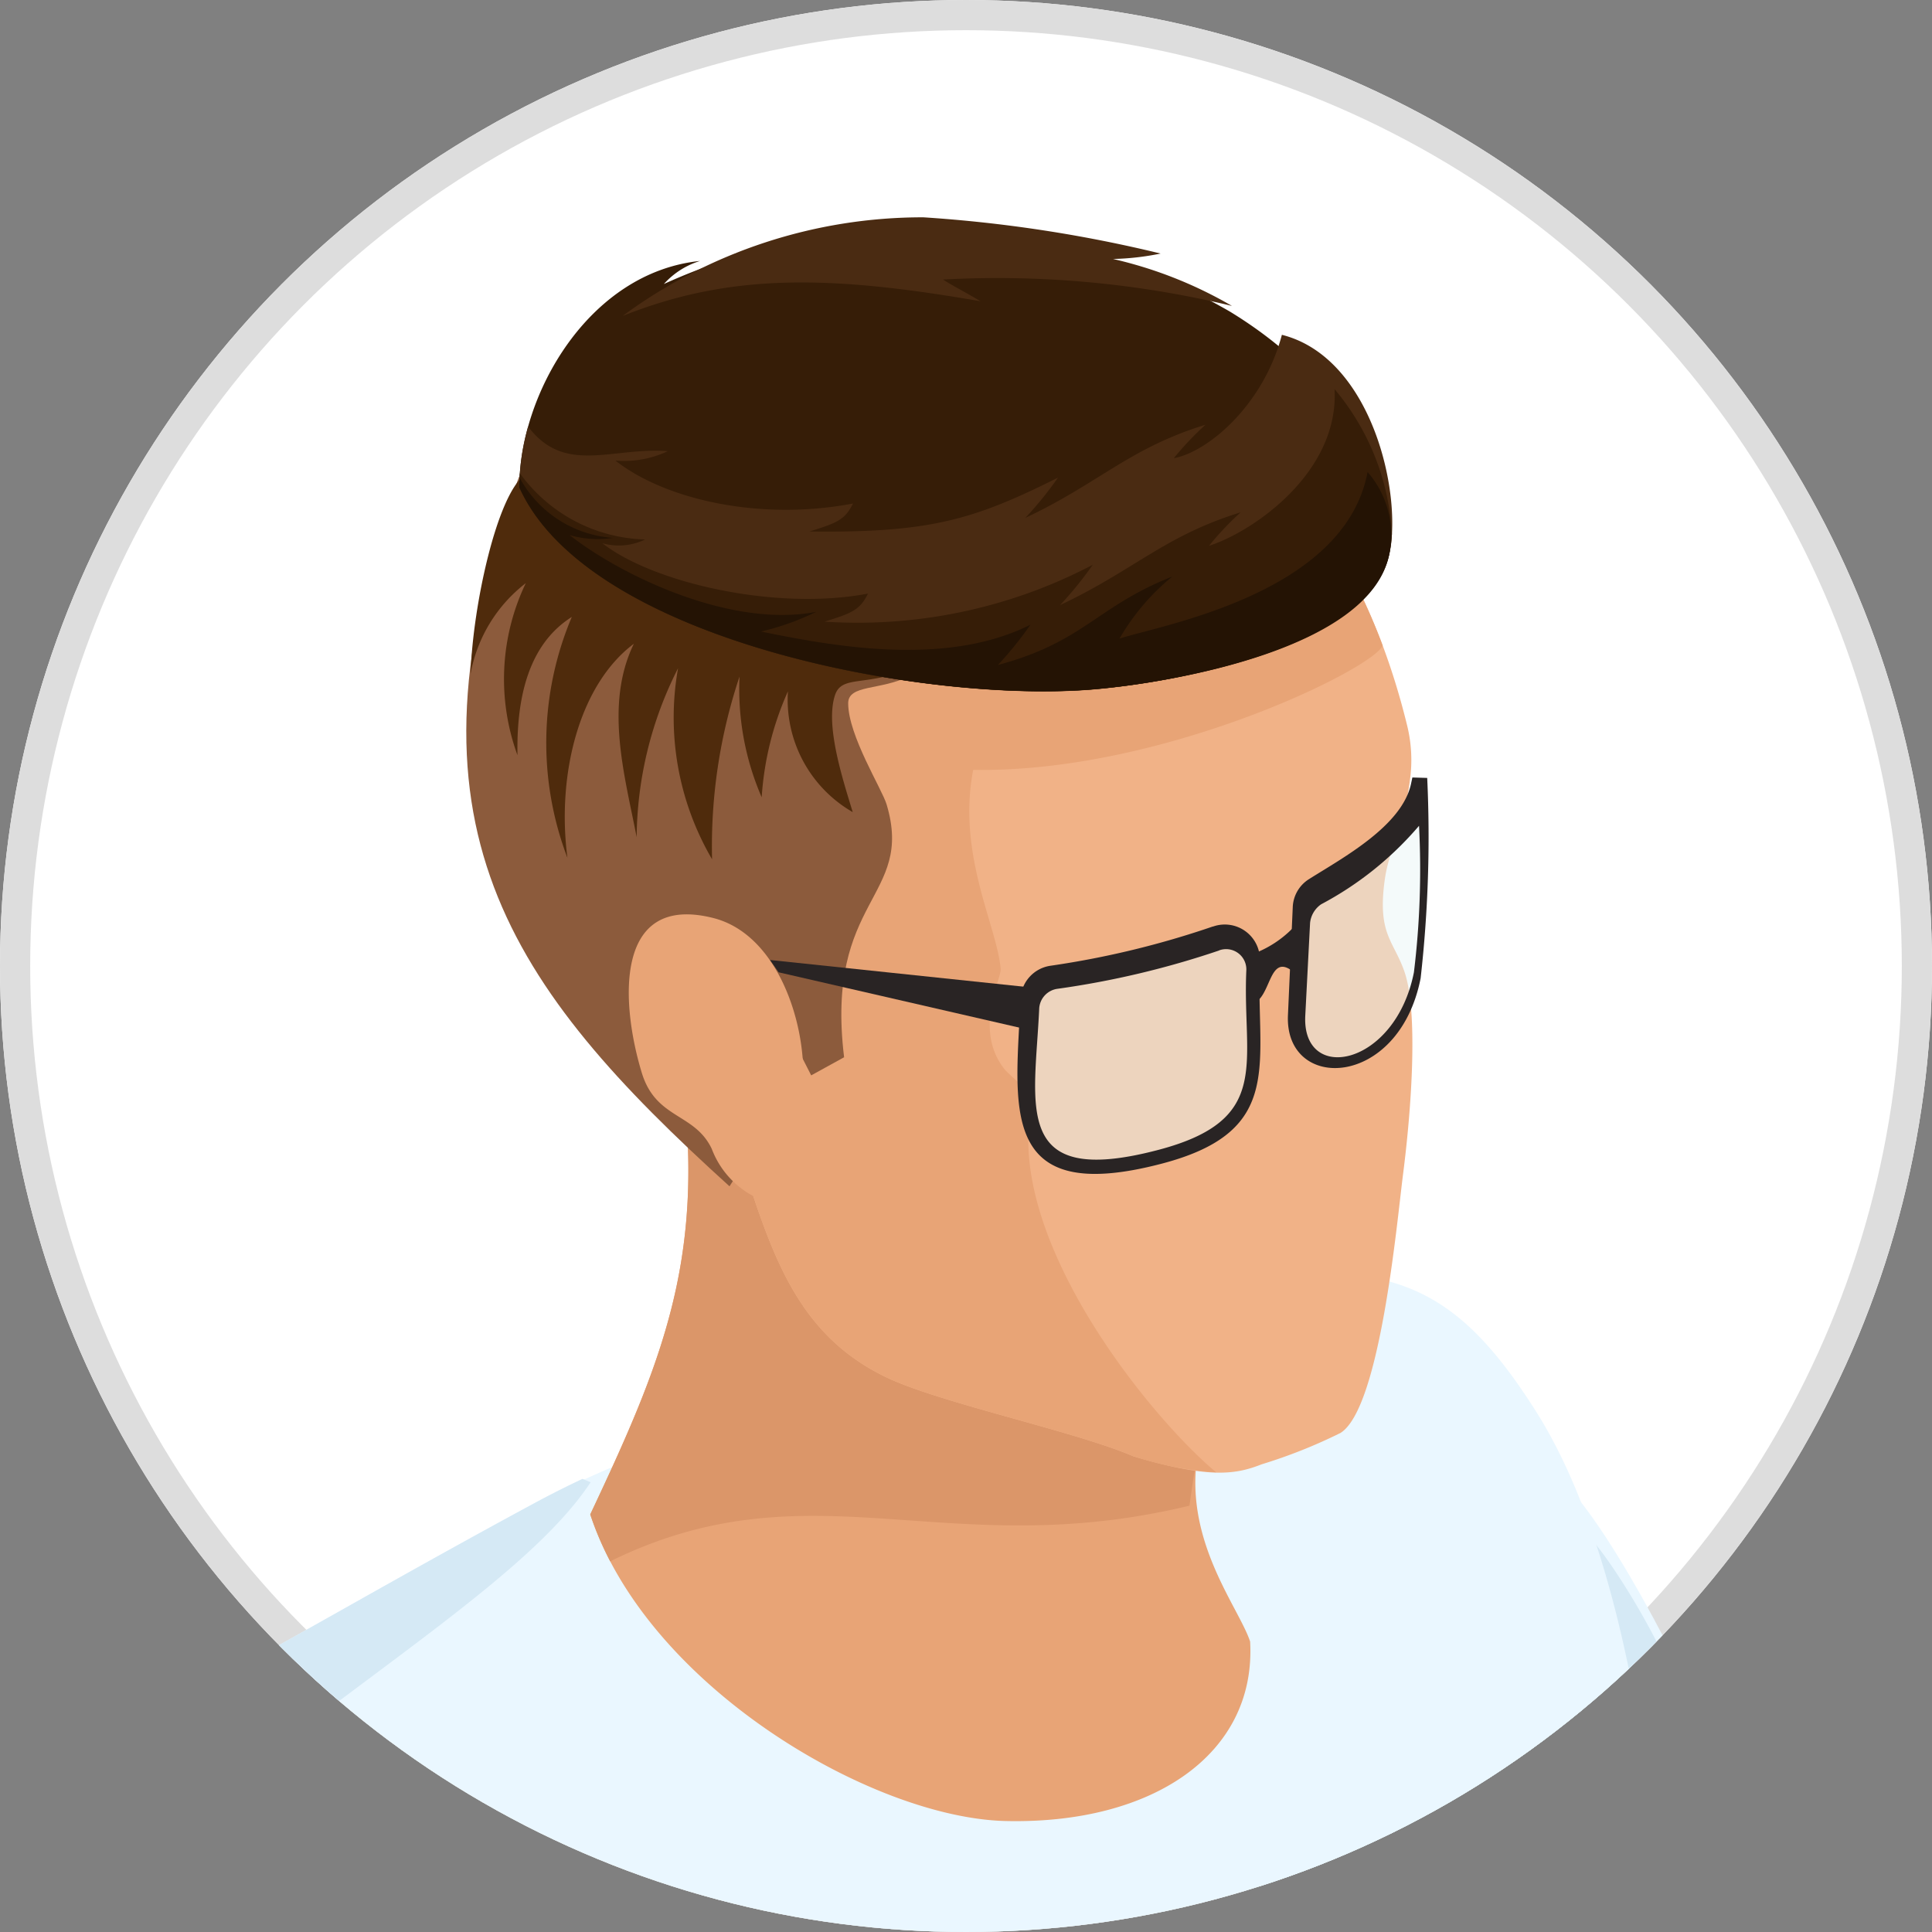 <svg xmlns="http://www.w3.org/2000/svg" xmlns:xlink="http://www.w3.org/1999/xlink" width="64" height="64" viewBox="0 0 64 64">
  <rect x="0" y="0" width="64" height="64" fill="#808080" stroke="none"/>
  <defs>
    <clipPath id="clip-path">
      <circle id="楕円形_278" data-name="楕円形 278" cx="32" cy="32" r="32" fill="#e0142c"/>
    </clipPath>
    <clipPath id="clip-path-2">
      <rect id="長方形_16603" data-name="長方形 16603" width="125.989" height="292.388" fill="none"/>
    </clipPath>
    <clipPath id="clip-path-3">
      <rect id="長方形_16602" data-name="長方形 16602" width="125.988" height="292.388" fill="none"/>
    </clipPath>
    <clipPath id="clip-path-4">
      <rect id="長方形_16601" data-name="長方形 16601" width="13.11" height="12.352" fill="none"/>
    </clipPath>
  </defs>
  <g id="グループ_17751" data-name="グループ 17751" transform="translate(-313 -637)">
    <g id="楕円形_277" data-name="楕円形 277" transform="translate(313 637)" fill="#fff" stroke="#ddd" stroke-width="1">
      <circle cx="32" cy="32" r="32" stroke="none"/>
      <circle cx="32" cy="32" r="31.5" fill="none"/>
    </g>
    <g id="マスクグループ_47" data-name="マスクグループ 47" transform="translate(313 637)" clip-path="url(#clip-path)">
      <g id="グループ_15525" data-name="グループ 15525" transform="translate(-36.8 7.2)">
        <g id="グループ_15524" data-name="グループ 15524" clip-path="url(#clip-path-2)">
          <g id="グループ_15523" data-name="グループ 15523" transform="translate(0 0)">
            <g id="グループ_15522" data-name="グループ 15522" clip-path="url(#clip-path-3)">
              <path id="パス_38627" data-name="パス 38627" d="M89.929,125.833,42.249,98.678c-5.2-2.375-12.638-4.267-17.935-1.511-4.826,2.511-12.776,7.652-16.288,9.656-2.671,1.523-11.939,7.073-6.166,10.213,16.98,9.233,33.785,19.618,51.028,29,3.26,1.774,8.03,2.415,13.039,2a34.491,34.491,0,0,0,14.121-4.207q4.3-2.5,8.456-4.921c3.738-2.177,5.723-4.753,5.918-7.133.193-2.325-1.3-4.482-4.492-5.938" transform="translate(0 144.234)" fill="#6f8f8e" fill-rule="evenodd"/>
              <path id="パス_38628" data-name="パス 38628" d="M49.025,46.667c3.545,12.465,7.068,47.264,8.08,62.979.576,13.1-14.928,11.736-18.819,7.028-4.395-12.53-11.358-35.526-13.59-50.023L29.78,51.094l15.209-2.7Z" transform="translate(37.181 70.259)" fill="#00222c" fill-rule="evenodd"/>
              <path id="パス_38629" data-name="パス 38629" d="M67.4,85.25C53.123,98.84,42.216,107.465,29,121.245c-4.362,1.378-13.169-5.993-12.513-12.708,9.531-11.814,13.943-17.2,19.726-23.169a62.843,62.843,0,0,1,15.9-11.894c5.948-7.161,16.7-7.141,17-.912.178,3.756,1.3,9.333-1.719,12.688" transform="translate(24.777 102.364)" fill="#00222c" fill-rule="evenodd"/>
              <path id="パス_38630" data-name="パス 38630" d="M19.48,146.369c-1.944-2.32-3.255-5.174-2.989-7.92,9.534-11.814,13.946-17.2,19.729-23.166a61.98,61.98,0,0,1,11.593-9.4C43.706,93.114,38.274,67.908,36.487,56.3l25.757-8.181c-4.833,6.154-7.236,6.97-13.5,11.631l1.22,9.083c.078,5.82,7.093,34.7,7.121,39.237.013,1.939-.839,2.265-4.214,4.836-12.568,9.564-22.68,21.508-33.389,33.461" transform="translate(24.776 72.449)" fill="#000d13" fill-rule="evenodd"/>
              <path id="パス_38631" data-name="パス 38631" d="M48.253,49.4c-1.779,1.107-6.432,5.114-9.922,6.612.955,7.715,1.706,12.182-.053,14.1,1.095,7.056,6.978,28.708,7.642,32.562a10.09,10.09,0,0,1-.8,6.828c-.717,1.305-12.989,9.2-19.037,17.338l-.7,9.22c8.431-7.837,18.686-15.815,26.471-23.54,2.33-2.31,2.749-5.089,2.5-8.594-.584-8.374-4.923-43.854-6.106-54.53" transform="translate(38.218 74.37)" fill="#00394a" fill-rule="evenodd"/>
              <path id="パス_38632" data-name="パス 38632" d="M26.913,82.176a12.665,12.665,0,0,1-3.553,5.665c-.96.729-3.335,1.255-5.374,2.3C13.9,92.241,12.15,93.99,11.8,96.22c-.248,1.606,1.017,5.384,2,8.654a13,13,0,0,1,.772,4.548c-.16,2.829-.5,4.545.448,7.331a28.378,28.378,0,0,0,3.43,6.539c1.513,2.212,5.865,6.021,7.855,6.617,1.185.356,2.237.4,2.751-.271,2.009-2.621,1.112-10.365.872-15.935-.238-5.522.078-10.764,1.919-15.023.481-1.112,7.143-11.155,7.85-12.122-5.071-1.914-10-3.864-12.788-4.382" transform="translate(17.721 123.719)" fill="#f1b287" fill-rule="evenodd"/>
              <path id="パス_38633" data-name="パス 38633" d="M26,83.346a20.218,20.218,0,0,1-2.646,2.734c-.96.729-3.332,1.258-5.374,2.3-4.082,2.1-5.835,3.846-6.181,6.076-.251,1.606,1.015,5.384,2,8.654a12.946,12.946,0,0,1,.774,4.548c-.163,2.829-.5,4.545.448,7.331A32.228,32.228,0,0,0,21.3,125.163c.839.937,5.953,4.558,8.035,2.48-3.871-.729-6.5-3.773-8.186-7.958-1.7-4.219-.431-8.471-1.576-13.522-1.15-5.066-2.744-8.133-1.724-11.175s3.869-4.645,7.895-8.466A10.489,10.489,0,0,1,26,83.346" transform="translate(17.722 125.48)" fill="#e8a476" fill-rule="evenodd"/>
              <path id="パス_38634" data-name="パス 38634" d="M11.527,90.042a4.893,4.893,0,0,0-.7,2.844c.461,7.3,2.914,4.079,3.483,9.839.4,4.071-.666,4.941-.241,7.757a19.6,19.6,0,0,0,4.019,8.707c1.07,1.421,5.066,5.146,8.211,6.1,1.967.6,4.074.023,4.49-1.912.837-3.9-3.3-11.024-3.636-12.232-.616-2.165-1.822-10.977-3.9-17.6-.175.043-.343.09-.5.138a8.557,8.557,0,0,1-2.536-6.59c-.945-1.1-2-1.568-3.177-1.06a27.475,27.475,0,0,0-5.515,4.011" transform="translate(16.292 129.212)" fill="#fbeec1" fill-rule="evenodd"/>
              <path id="パス_38635" data-name="パス 38635" d="M18.394,85.276c-.138.065-.273.133-.408.2-4.082,2.1-5.835,3.846-6.184,6.076-.248,1.606,1.017,5.384,2,8.654a12.946,12.946,0,0,1,.774,4.548c-.16,2.829-.5,4.545.448,7.331a28.361,28.361,0,0,0,3.428,6.539c1.516,2.212,5.868,6.021,7.857,6.617,1.185.356,2.237.4,2.751-.271,2.009-2.621,1.112-10.365.872-15.935-.208-4.813.008-9.408,1.283-13.329-1.373-2-7.188-2.05-9.889-1.2-3.8-4.284-1.849-6.557-2.931-9.233" transform="translate(17.721 128.386)" fill="#c5161d" fill-rule="evenodd"/>
              <path id="パス_38636" data-name="パス 38636" d="M18.394,85.276c-.138.065-.273.133-.408.2-4.082,2.1-5.835,3.846-6.184,6.076-.248,1.606,1.017,5.384,2,8.654a12.946,12.946,0,0,1,.774,4.548c-.16,2.829-.5,4.545.448,7.331A32.3,32.3,0,0,0,21.3,122.258c.842.937,5.956,4.558,8.038,2.478-3.871-.727-6.5-3.771-8.188-7.955-1.7-4.219-.431-8.471-1.576-13.522-1.148-5.066-2.744-8.135-1.721-11.175a7.336,7.336,0,0,1,1.085-2.055c-.311-1.766.09-3.19-.541-4.753" transform="translate(17.721 128.386)" fill="#af1015" fill-rule="evenodd"/>
              <path id="パス_38637" data-name="パス 38637" d="M22.821,93.527a5.253,5.253,0,0,0-2.626-1.486,8.329,8.329,0,0,0-3.573-.113l-.148-.854a9.2,9.2,0,0,1,3.939.13,6.633,6.633,0,0,1,2.623,1.318c-.033.3-.063.6-.09.9Z" transform="translate(24.802 136.887)" fill="#423100" fill-rule="evenodd"/>
              <path id="パス_38638" data-name="パス 38638" d="M22.723,94.427A5.464,5.464,0,0,0,20.245,93.1a8.315,8.315,0,0,0-3.57-.113l-.148-.854a9.206,9.206,0,0,1,3.939.13,6.9,6.9,0,0,1,2.3,1.062c-.018.363-.033.729-.043,1.1" transform="translate(24.882 138.488)" fill="#423100" fill-rule="evenodd"/>
              <path id="パス_38639" data-name="パス 38639" d="M22.655,95.421a5.645,5.645,0,0,0-2.37-1.215,8.355,8.355,0,0,0-3.57-.113l-.148-.852a9.169,9.169,0,0,1,3.939.128,7,7,0,0,1,2.135.947c0,.366.005.734.015,1.1" transform="translate(24.942 140.147)" fill="#423100" fill-rule="evenodd"/>
              <path id="パス_38640" data-name="パス 38640" d="M22.741,96.683a5.524,5.524,0,0,0-2.433-1.278,8.315,8.315,0,0,0-3.57-.113l-.15-.854a9.219,9.219,0,0,1,3.941.128,7.056,7.056,0,0,1,2.155.962c.018.376.038.762.058,1.155" transform="translate(24.972 141.951)" fill="#423100" fill-rule="evenodd"/>
              <path id="パス_38641" data-name="パス 38641" d="M22.772,97.793a5.635,5.635,0,0,0-2.378-1.228,8.319,8.319,0,0,0-3.57-.11l-.148-.854a9.166,9.166,0,0,1,3.939.13,6.932,6.932,0,0,1,2.09.917c.023.378.045.759.068,1.145" transform="translate(25.106 143.701)" fill="#423100" fill-rule="evenodd"/>
              <path id="パス_38642" data-name="パス 38642" d="M22.872,98.968a5.519,5.519,0,0,0-2.453-1.3,8.355,8.355,0,0,0-3.57-.113L16.7,96.7a9.206,9.206,0,0,1,3.939.13,7.053,7.053,0,0,1,2.185.98c.018.386.033.772.048,1.155" transform="translate(25.144 145.362)" fill="#423100" fill-rule="evenodd"/>
              <path id="パス_38643" data-name="パス 38643" d="M18.7,81.653c-2.952,6.442,6.211,16.88,11.12,15.735C32.8,94.243,22.462,78.939,18.7,81.653" transform="translate(27.293 122.448)" fill="#0f2730" fill-rule="evenodd"/>
              <path id="パス_38644" data-name="パス 38644" d="M22.425,81.46c-1.884,4.64,6.3,14.429,11.12,15.735l-8.622,4.961c-2.992-.441-11.626-11.535-8.654-15.865Z" transform="translate(23.57 122.641)" fill="#254753" fill-rule="evenodd"/>
              <path id="パス_38645" data-name="パス 38645" d="M21.7,99.117a12.638,12.638,0,0,1,.416,6.675c-.353,1.153-1.974,2.964-3.022,5-2.095,4.084-2.5,6.527-1.481,8.541.734,1.448,3.966,3.781,6.67,5.863a12.92,12.92,0,0,1,3.28,3.247c1.518,2.39,2.247,3.979,4.64,5.693a28.2,28.2,0,0,0,6.6,3.312c2.518.915,8.276,1.471,10.24.8,1.168-.4,2.05-.98,2.077-1.827.105-3.3-5.141-9.068-8.584-13.452-3.413-4.35-6.211-8.789-7.2-13.322-.258-1.188-.7-13.229-.689-14.429-5.237,1.4-10.375,2.693-12.946,3.9" transform="translate(25.712 143.354)" fill="#f1b287" fill-rule="evenodd"/>
              <path id="パス_38646" data-name="パス 38646" d="M22.673,97.935a20.494,20.494,0,0,1-.554,3.766c-.353,1.15-1.977,2.962-3.024,5-2.095,4.082-2.5,6.527-1.481,8.539.734,1.451,3.966,3.783,6.672,5.865a12.9,12.9,0,0,1,3.277,3.245c1.518,2.39,2.247,3.979,4.64,5.693a32.23,32.23,0,0,0,11.029,4.608c1.228.271,7.494.231,7.973-2.671-3.568,1.664-7.484.727-11.287-1.691-3.841-2.44-5.292-6.632-9.168-10.067s-6.97-5.009-7.915-8.075c-.947-3.082.436-6.028,1.478-11.48a10.528,10.528,0,0,1-1.641-2.734" transform="translate(25.712 147.445)" fill="#e8a476" fill-rule="evenodd"/>
              <path id="パス_38647" data-name="パス 38647" d="M16.588,109.594a4.893,4.893,0,0,0,1.092,2.719c4.63,5.665,4.743,1.614,8.564,5.963,2.7,3.072,2.338,4.4,4.327,6.442a19.582,19.582,0,0,0,8.341,4.728c1.7.531,7.118,1.228,10.23.173,1.947-.661,3.322-2.36,2.531-4.174-1.591-3.656-9.113-7.028-10.085-7.817-1.761-1.4-7.88-7.857-13.432-12.027-.118.138-.228.273-.326.4a8.548,8.548,0,0,1-5.9-3.879c-1.411-.343-2.538-.105-3.2.995a27.279,27.279,0,0,0-2.142,6.474" transform="translate(24.956 153.534)" fill="#fbeec1" fill-rule="evenodd"/>
              <path id="パス_38648" data-name="パス 38648" d="M19.309,101.275c-.073.133-.145.266-.213.4-2.1,4.084-2.5,6.527-1.483,8.541.734,1.451,3.966,3.781,6.672,5.865a12.956,12.956,0,0,1,3.28,3.245c1.516,2.39,2.245,3.979,4.638,5.693a28.346,28.346,0,0,0,6.6,3.315c2.518.915,8.276,1.471,10.24.794,1.17-.4,2.05-.98,2.077-1.824.105-3.3-5.141-9.07-8.584-13.455-2.974-3.788-5.48-7.649-6.73-11.578-2.285-.824-7.033,2.528-8.732,4.793-5.587-1.263-5.324-4.247-7.765-5.79" transform="translate(25.713 152.473)" fill="#c5161d" fill-rule="evenodd"/>
              <path id="パス_38649" data-name="パス 38649" d="M19.309,101.275c-.073.133-.145.266-.213.4-2.1,4.084-2.5,6.527-1.483,8.541.734,1.451,3.966,3.781,6.672,5.865a12.956,12.956,0,0,1,3.28,3.245c1.516,2.39,2.245,3.979,4.638,5.693a32.329,32.329,0,0,0,11.029,4.608c1.228.268,7.494.228,7.975-2.673-3.57,1.666-7.484.729-11.29-1.689-3.838-2.44-5.292-6.632-9.168-10.067s-6.97-5.011-7.912-8.075a7.348,7.348,0,0,1-.318-2.3c-1.283-1.253-1.786-2.643-3.21-3.545" transform="translate(25.713 152.473)" fill="#af1015" fill-rule="evenodd"/>
              <path id="パス_38650" data-name="パス 38650" d="M29.556,104.607a5.238,5.238,0,0,0-3,.326,8.371,8.371,0,0,0-2.967,1.989l-.616-.606a9.181,9.181,0,0,1,3.275-2.192,6.617,6.617,0,0,1,2.9-.459q.218.391.451.782Z" transform="translate(34.584 156.041)" fill="#423100" fill-rule="evenodd"/>
              <path id="パス_38651" data-name="パス 38651" d="M30,105.4a5.477,5.477,0,0,0-2.784.368,8.4,8.4,0,0,0-2.969,1.992l-.616-.606a9.181,9.181,0,0,1,3.275-2.192,6.932,6.932,0,0,1,2.488-.479c.2.306.4.611.606.917" transform="translate(35.58 157.295)" fill="#423100" fill-rule="evenodd"/>
              <path id="パス_38652" data-name="パス 38652" d="M30.524,106.242a5.644,5.644,0,0,0-2.631.391,8.367,8.367,0,0,0-2.969,1.992l-.616-.606a9.181,9.181,0,0,1,3.275-2.192,7.038,7.038,0,0,1,2.288-.476c.215.3.431.6.654.892" transform="translate(36.597 158.608)" fill="#423100" fill-rule="evenodd"/>
              <path id="パス_38653" data-name="パス 38653" d="M31.33,107.216a5.549,5.549,0,0,0-2.721.378,8.333,8.333,0,0,0-2.969,1.992l-.616-.606a9.181,9.181,0,0,1,3.275-2.192,6.991,6.991,0,0,1,2.313-.476q.35.443.719.9" transform="translate(37.674 160.056)" fill="#423100" fill-rule="evenodd"/>
              <path id="パス_38654" data-name="パス 38654" d="M32,108.1a5.614,5.614,0,0,0-2.646.391,8.3,8.3,0,0,0-2.967,1.992l-.619-.609a9.189,9.189,0,0,1,3.277-2.192,7.077,7.077,0,0,1,2.232-.474q.357.443.722.892" transform="translate(38.802 161.401)" fill="#423100" fill-rule="evenodd"/>
              <path id="パス_38655" data-name="パス 38655" d="M32.771,109a5.514,5.514,0,0,0-2.749.376,8.333,8.333,0,0,0-2.969,1.992l-.616-.609a9.181,9.181,0,0,1,3.275-2.192,7.013,7.013,0,0,1,2.345-.476q.361.455.714.909" transform="translate(39.802 162.727)" fill="#423100" fill-rule="evenodd"/>
              <path id="パス_38656" data-name="パス 38656" d="M17.921,98.38c3.022,6.409,16.907,6.136,19.2,1.646-.484-4.3-18.847-6.271-19.2-1.646" transform="translate(26.981 144.114)" fill="#0f2730" fill-rule="evenodd"/>
              <path id="パス_38657" data-name="パス 38657" d="M50.082,49.566c.328,2.791,1.829,10.949.892,18.516-.461,3.738-4.575,7.161-4.821,9.486-1.508,14.264-4.693,31.808-5.705,42.361-.371,12.1-18.118,11.49-18.879,3.864-.792-8.529-5.71-33.9-5.5-51.013.085-7.005,1.811-19.107,4.249-21.615l11.7-2.643Z" transform="translate(24.18 73.05)" fill="#00222c" fill-rule="evenodd"/>
              <path id="パス_38658" data-name="パス 38658" d="M38.439,80.508c-.108,4.487-1.178,5-1.338,7.572-1.037,16.7-.621,28.786-.772,45.242-5.432,3.019-13.009,2.844-15.62-.995-1.082-15.141-3.513-22.5-3.355-30.806.13-6.915.241-11.152,2.273-17.361,2.333-10.686,19.19-12.553,18.812-3.653" transform="translate(26.118 112.681)" fill="#00222c" fill-rule="evenodd"/>
              <path id="パス_38659" data-name="パス 38659" d="M21.95,172.238c-1.754-15.031-3.6-24.033-3.44-32.341.13-6.918,1.025-9.812,3.057-16.023-.9-9.634-7.123-40.928-5.106-57.369.486-3.954,2.343-13.643,3.969-15.371l11.593-2.666L46.058,51.2l2.784,4.132c-2.182,2.215-12.187,5.214-18.123,8.1-.834,1.744-2.055,28.764-2.087,34.241-.04,6.955.12,13.826.664,21.1a58.4,58.4,0,0,1-.516,14.665c-2.42,17.216-.674,23.8.957,41.6-1.193-.048-6.762-.6-7.787-2.794" transform="translate(24.18 72.969)" fill="#000d13" fill-rule="evenodd"/>
              <path id="パス_38660" data-name="パス 38660" d="M40.455,52.232c-4.1,3.034-11.41,4.833-16.657,6.928-.762,17.93.456,49.5-.225,61.9-.3,5.435-1.927,10.761-1.814,16.2l.641,31.2c2.34-.015,5.274-.035,6.767-2.458.4-14.537-1.493-29.375.173-42.639.288-2.3.915-4.066,1.18-6.1.246-1.9.16-2.841.4-4.936.837-7.208,2.721-27.188,5.8-42.243.912-4.465,3.392-4.613,4.019-8.161a27.355,27.355,0,0,0-.291-9.686" transform="translate(32.75 78.637)" fill="#00394a" fill-rule="evenodd"/>
              <path id="パス_38661" data-name="パス 38661" d="M53.574,44.977c-.877,3.377-7.041,6.437-8.847,5.036a1.523,1.523,0,0,1-.571-.93c-.509-3.159,5.324-8.444,8.915-6.362.639.371.669,1.609.5,2.255" transform="translate(66.431 63.608)" fill="#c8dee6" fill-rule="evenodd"/>
              <path id="パス_38662" data-name="パス 38662" d="M51.807,41.515c3.152,3.741,5.545,7.238,8.293,11.2l.283,7.907L58.97,67.638c-.193.96-2.05,3.372-3.227,3.312-2.653-.138-4.377-.6-4.6-1.057-1.107-2.245-.256-7.021-.544-10.947-1.979-2.125-3.753-3.149-4.322-5.883-.94-4.525-.484-6.056-2.7-8.406Z" transform="translate(65.605 62.502)" fill="#f1b287" fill-rule="evenodd"/>
              <path id="パス_38663" data-name="パス 38663" d="M53.28,50.634c1.932,3.39,2.526,3.766,3.974,7.8.05,2.152-1.178,4.748-.915,6.464-.428,2.6-2,3.064-1.476,5.259-1.709-.208-3.548-.606-3.721-.96-1.11-2.245-.258-7.021-.544-10.947-1.979-2.125-3.753-3.149-4.322-5.883-.942-4.525-.484-6.056-2.7-8.406l5.209-1.989Z" transform="translate(65.605 63.195)" fill="#e8a476" fill-rule="evenodd"/>
              <path id="パス_38664" data-name="パス 38664" d="M45.365,46.243c-1.037,3.337,1.411,3.307,3.849,6a12.088,12.088,0,0,0,1.08,3.19c-.674,3.761.794,4.793,2.656,4.953.411-1.2,1.255-3.563,1.5-4.623-.363-6.284,1.8-7.975-4.112-13.445-2.368,1.273-4.264,1.649-4.973,3.929" transform="translate(67.93 63.705)" fill="#f1b287" fill-rule="evenodd"/>
              <path id="パス_38665" data-name="パス 38665" d="M58.552,57.837C63.646,67,68.679,73.2,73.024,82.812c-3.889-.814-7.92,2.313-8.885,6.735-9.9-9.829-18.323-18.275-20.535-23.888-4.653-11.636-9.5-24.336-11.378-32.494-2.22-9.619-1.29-16.679,1.416-17.183,4.7-.877,7.211.256,9.737,4.149,5.53,8.529,11.3,27.563,15.174,37.706" transform="translate(46.648 23.64)" fill="#eaf7ff" fill-rule="evenodd"/>
              <path id="パス_38666" data-name="パス 38666" d="M67.509,84.126a9.233,9.233,0,0,0-3.37,5.419c-9.9-9.829-18.323-18.275-20.533-23.888-4.655-11.636-9.5-24.334-11.38-32.494-2.22-9.619-1.288-16.677,1.416-17.183a13.821,13.821,0,0,1,3.157-.268,14.512,14.512,0,0,1,6.95,5.635c6.8,10.358,5.021,25.794,7.309,40.665a9.537,9.537,0,0,1,6.88-1.852A11.847,11.847,0,0,0,52.245,64.6c4.049,6.216,10.17,13.352,15.264,19.531" transform="translate(46.648 23.639)" fill="#d5e9f5" fill-rule="evenodd"/>
              <path id="パス_38667" data-name="パス 38667" d="M23.634,27.434c2.16-1.13,6.219-3.513,10.851-6.006a70.291,70.291,0,0,1,13.535-4.856c2.686-.724,10.821-2.919,13.585-2.556,2.526.331,4.084,1.751,5.813,4.47C71.628,25.1,72.39,39.26,71.781,51.741c-.343,7.068-2.047,13.811-2.345,22.6-.128,3.8,1.06,18.486-2.115,21.608a17.769,17.769,0,0,0-.481,3.42c-10.982,9.529-38.778,15.166-44.145,6.482a27.467,27.467,0,0,0,.777-3.082c-2.187-3.433,1.138-15.637-.634-22.6-3.21-12.615-9.719-30.212-9.376-40.424.205-6.174,5.565-9.892,10.172-12.3" transform="translate(20.248 21.043)" fill="#eaf7ff" fill-rule="evenodd"/>
              <path id="パス_38668" data-name="パス 38668" d="M23.634,23.366c2.16-1.13,6.219-3.513,10.851-6.006.421-.225.879-.454,1.363-.682l.268.113c-1.919,2.921-6.925,5.983-12.35,10.343a24.274,24.274,0,0,1,6.577,12.29c2.533,11.127,6.459,25.789,6.95,35.922.639,13.189-1.937,20.38-4.806,26.446-.1.21,17.033-1.2,28.879-7.121-10.493,7.4-29.608,8.717-29.728,8.962-.474.97-.764,1.451-1.228,2.4-3.575-.679-6.357-2.057-7.717-4.254a27.467,27.467,0,0,0,.777-3.082c-2.187-3.433,1.138-15.637-.634-22.6-3.21-12.615-9.719-30.212-9.376-40.424.205-6.174,5.565-9.892,10.172-12.3" transform="translate(20.248 25.111)" fill="#d5e9f5" fill-rule="evenodd"/>
              <path id="パス_38669" data-name="パス 38669" d="M42.657,24.661a22.977,22.977,0,0,1,1.09-5.039l.01-.033L28.52,12.509,25.266,10.68c1.288,7.131-.173,10.689-2.774,16.208,1.864,5.69,9.341,10.06,13.768,10.157,4.888.11,8.3-2.237,8.09-5.946-.391-1.178-2.31-3.463-1.694-6.439" transform="translate(33.862 16.079)" fill="#e8a476" fill-rule="evenodd"/>
              <path id="パス_38670" data-name="パス 38670" d="M23.152,28.442c6.665-3.272,11.084.115,19.19-1.844a56.1,56.1,0,0,1,1.413-7.008L28.522,12.507,25.265,10.68c1.288,7.131-.17,10.689-2.774,16.208a10.632,10.632,0,0,0,.661,1.553" transform="translate(33.861 16.079)" fill="#db9669" fill-rule="evenodd"/>
              <path id="パス_38671" data-name="パス 38671" d="M41.938,38.662c-1.957-.839-6.454-1.769-8.223-2.636-3.876-1.9-4.077-5.916-5.968-10.761-3.613-1.714-5.016-3.335-5.67-5.337-1.551-4.753.278-10.5,3.488-14.039a13.122,13.122,0,0,1,10.789-4.3c8.5.321,12.971,5.9,14.672,12.893a4.794,4.794,0,0,1,.085,1.8c-.188,1.5-.682,2.242-.829,3.267-.258,1.827.291,2.029.649,3.064.451,1.305.248,4.45-.055,6.782-.2,1.589-.757,7.689-2.065,8.5a17.16,17.16,0,0,1-2.606,1.037c-.887.351-1.771.474-4.267-.268" transform="translate(32.393 2.374)" fill="#f1b287" fill-rule="evenodd"/>
              <path id="パス_38672" data-name="パス 38672" d="M41.938,38.662c-1.957-.839-6.454-1.769-8.223-2.636-3.876-1.9-4.077-5.916-5.968-10.761-3.613-1.714-5.016-3.335-5.67-5.337-1.551-4.753.278-10.5,3.488-14.041a13.128,13.128,0,0,1,10.789-4.3c7.379.281,11.726,4.528,13.856,10.223-.321.774-7.309,4.227-13.565,4.119-.539,2.814.789,5.171.91,6.59.03.343-.894,1.984.1,3.29.273.356,1.02.749.9,1.391-.769,4.33,3.916,10.142,6.141,12a10.915,10.915,0,0,1-2.764-.544" transform="translate(32.393 2.374)" fill="#e8a476" fill-rule="evenodd"/>
              <path id="パス_38673" data-name="パス 38673" d="M22.6,3.428c-4.252,11.475-.3,16.925,6.97,23.509,1.3-1.949.834-3.618,1.265-6.575.433.935.932,1.9,1.441,2.9l1.09-.6c-.641-5.279,2.335-5.279,1.408-8.376-.158-.521-1.27-2.278-1.273-3.35,0-.626,1.067-.423,1.994-.889.01,0-11.162-3.438-12.9-6.625" transform="translate(31.396 5.161)" fill="#8c5b3c" fill-rule="evenodd"/>
              <path id="パス_38674" data-name="パス 38674" d="M25.8,9.337c-3.335-.844-3.054,2.9-2.368,5.136.471,1.533,1.749,1.315,2.315,2.511a2.954,2.954,0,0,0,2.841,1.909c1.972-.21.514-3.047.185-4.194.078-1.927-.857-4.826-2.974-5.362" transform="translate(34.631 13.874)" fill="#e8a476" fill-rule="evenodd"/>
              <path id="パス_38675" data-name="パス 38675" d="M22.7,3.442c-.917.671-1.716,4.32-1.789,6.58a4.9,4.9,0,0,1,1.829-3,7.352,7.352,0,0,0-.276,5.7c-.033-1.837.331-3.653,1.8-4.58a10.7,10.7,0,0,0-.145,7.98c-.361-2.756.388-5.735,2.2-7.091-.987,2.032-.293,4.395.093,6.407a12.563,12.563,0,0,1,1.371-5.595,9.3,9.3,0,0,0,1.127,6.326,17.75,17.75,0,0,1,.91-6.053,9,9,0,0,0,.734,4,10.179,10.179,0,0,1,.869-3.508,4.3,4.3,0,0,0,2.147,4c-.346-1.133-.91-2.876-.591-3.864.223-.7,1.022-.273,2.473-.9C30.8,8.367,23.862,2.758,22.7,3.442" transform="translate(31.478 5.095)" fill="#4f2b0c" fill-rule="evenodd"/>
              <path id="パス_38676" data-name="パス 38676" d="M21.554,8.723c-.005-3.084,2.3-7.123,5.988-7.5a2.652,2.652,0,0,0-1.2.764,20.557,20.557,0,0,1,18.744.91c3.372,2.057,5.357,5.034,4.6,8.11-.644,2.6-4.873,4.039-9.07,4.4-5.577.484-16.775-1.6-19.062-6.685" transform="translate(32.45 0.221)" fill="#361d07" fill-rule="evenodd"/>
              <path id="パス_38677" data-name="パス 38677" d="M22.922,3.263A16.738,16.738,0,0,1,32.882,0a45.732,45.732,0,0,1,7.855,1.2,8.709,8.709,0,0,1-1.576.18A14.029,14.029,0,0,1,43.1,2.935a33.145,33.145,0,0,0-9.569-.874c.273.183.646.366,1.24.719-4.986-.864-8.276-.937-11.846.484" transform="translate(34.51 -0.001)" fill="#4a2b12" fill-rule="evenodd"/>
              <path id="パス_38678" data-name="パス 38678" d="M21.554,6.607a7.387,7.387,0,0,1,.291-2.014c1.21,1.606,2.774.674,4.628.814a3.4,3.4,0,0,1-1.736.313c1.691,1.325,4.856,2,7.87,1.421-.266.541-.534.646-1.441.927,3.966.05,5.432-.381,8.231-1.784a12,12,0,0,1-1.08,1.333c2.433-1.145,3.453-2.315,5.966-3.084A10.189,10.189,0,0,0,43.234,5.64c1.087-.193,2.952-1.709,3.58-4.087,3.009.759,4.009,5.337,3.55,7.294-.719,3.1-7.151,4.217-9.749,4.445-5.577.484-16.775-1.6-19.062-6.685" transform="translate(32.45 2.338)" fill="#4a2b12" fill-rule="evenodd"/>
              <path id="パス_38679" data-name="パス 38679" d="M21.554,5.526c0-.153.005-.308.018-.466a5.3,5.3,0,0,0,4.149,2.192,2,2,0,0,1-1.418.123c1.691,1.325,5.783,2.25,8.8,1.669-.266.544-.534.649-1.438.93a16.757,16.757,0,0,0,8.882-1.882,12,12,0,0,1-1.08,1.333c2.435-1.145,3.468-2.3,5.981-3.072A9.749,9.749,0,0,0,44.4,7.462c1.463-.469,4.312-2.428,4.159-5.191a8.125,8.125,0,0,1,1.9,4.8,3.931,3.931,0,0,1-.093.7c-.719,3.1-7.151,4.217-9.749,4.445-5.577.484-16.775-1.6-19.062-6.685" transform="translate(32.45 3.419)" fill="#361d07" fill-rule="evenodd"/>
              <path id="パス_38680" data-name="パス 38680" d="M21.554,3.876c0-.153,0-.153.013-.311a3.824,3.824,0,0,0,3.087,1.984,3.322,3.322,0,0,1-1.436-.093C24.909,6.785,28.542,8.546,31.386,8a8.551,8.551,0,0,1-1.829.651c2.4.491,6.131,1.178,8.927-.225a11.869,11.869,0,0,1-1.077,1.333C40.255,9,40.666,7.827,43.184,6.83a7.493,7.493,0,0,0-1.749,2.055c1.461-.466,7.461-1.5,8.218-5.517a3.168,3.168,0,0,1,.712,2.749c-.649,3.114-7.151,4.217-9.749,4.445-5.577.484-16.775-1.6-19.062-6.685" transform="translate(32.45 5.069)" fill="#241304" fill-rule="evenodd"/>
              <path id="パス_38681" data-name="パス 38681" d="M26.435,22.579C20.01,29.156,12.915,45.034,8.836,55.8c-2.077,5.477-3.307,9.9.4,13.036,3.515,2.972,8.887.433,11.6-3.418,3.217-4.565,6.615-10.436,12.756-20.33,4.893-7.885,4.187-17.211.812-21.585-1.954-2.533-4.823-4.152-7.973-.927" transform="translate(10.322 31.29)" fill="#eaf7ff" fill-rule="evenodd"/>
              <path id="パス_38682" data-name="パス 38682" d="M26.435,22.58C20.01,29.157,12.915,45.034,8.836,55.8c-2.077,5.477-3.307,9.9.4,13.036,2.468,2.085,5.85,1.458,8.584-.436a50.691,50.691,0,0,1-4.4-3.042c-1.24-.962-2.1-1.235-.6-4.357,6.67-13.9,12.49-25.767,20.818-38.4-1.9-1.962-4.44-2.846-7.2-.025" transform="translate(10.322 31.289)" fill="#d5e9f5" fill-rule="evenodd"/>
              <path id="パス_38683" data-name="パス 38683" d="M16.951,26.856,44.485,52.006l2.751-.777L19.71,26.152Z" transform="translate(25.521 39.372)" fill="#bababa" fill-rule="evenodd"/>
              <path id="パス_38684" data-name="パス 38684" d="M24.158,26.433,51.692,51.583,39.7,101,12.164,75.849Z" transform="translate(18.314 39.795)" fill="#d4d4d4" fill-rule="evenodd"/>
              <path id="パス_38685" data-name="パス 38685" d="M37.9,36.161l-2.751.774L23.153,86.352l2.641-.676Z" transform="translate(34.858 54.442)" fill="#a8a8a8" fill-rule="evenodd"/>
              <path id="パス_38686" data-name="パス 38686" d="M24.733,38.137c2.754.839,4.117,4.367,3.044,7.88s-4.172,5.68-6.925,4.841-4.114-4.367-3.044-7.88,4.172-5.68,6.925-4.841" transform="translate(26.26 57.145)" fill="#e6e6e6" fill-rule="evenodd"/>
              <path id="パス_38687" data-name="パス 38687" d="M20.364,51.256l-.616-3.139,1.962-4.891c2.821-.884,4.8-.93,5.74-.251a2.222,2.222,0,0,1,.243.155c2.9,2.661-3.19,11.222-7.329,8.125" transform="translate(29.731 63.999)" fill="#c8dee6" fill-rule="evenodd"/>
              <path id="パス_38688" data-name="パス 38688" d="M29.718,58.779a24.2,24.2,0,0,0,7.241-.343c1.446-.293,4.074-9.361,3.926-9.421-1.7-.113-5.512-.09-7.309-.293-1.957-1.183-8.085-5.131-10.042-6.311l-3.027,3.721-1.15,4.357c.666.01,2.085,1.21,2.24,1.328,2.719,2.057,4.738,5.046,8.12,6.963" transform="translate(29.144 63.85)" fill="#e8a476" fill-rule="evenodd"/>
              <path id="パス_38689" data-name="パス 38689" d="M30.76,49.89A26.2,26.2,0,0,0,38,49.547c1.466-.261-1.2-2.941-1.616-3.2l-.544,1.8c-1.7-.11-3.129-.073-4.928-.276-1.954-1.183-5.294-4.3-7.161-5.632l-2.746.228A112.827,112.827,0,0,0,30.76,49.89" transform="translate(31.625 63.603)" fill="#f1b287" fill-rule="evenodd"/>
              <path id="パス_38690" data-name="パス 38690" d="M32.01,46.7c-.256,2.6-3.811.471-4.66-.2-.822-.271-6.364-3.395-5.111-3.475a7.09,7.09,0,0,1,4.808.451c1.188.649,1.115,1.138,2.39,1.919A14.532,14.532,0,0,0,32.01,46.7" transform="translate(33.204 64.444)" fill="#f1b287" fill-rule="evenodd"/>
              <path id="パス_38691" data-name="パス 38691" d="M6.96,41.352A6.493,6.493,0,0,0,8.538,45.04c.967,1.183,2.613,2,4.2,3.257C18.884,53.176,29.6,56.961,40.008,61.06c.947-5.888,3.638-8.747,6.99-8.391-8.053-5.8-18.458-10.213-26.762-15.021a18.559,18.559,0,0,0-3.217-1.476c-3.964.433-10.586-.313-10.06,5.179" transform="translate(10.434 54.46)" fill="#eaf7ff" fill-rule="evenodd"/>
              <path id="パス_38692" data-name="パス 38692" d="M6.96,41.206a6.494,6.494,0,0,0,1.578,3.688c.967,1.183,2.613,2,4.2,3.257C18.884,53.03,29.6,56.815,40.008,60.914a18.874,18.874,0,0,1,.862-3.435c-8.584-5.557-19.3-9.012-27.563-15.434-1.24-.962-2.1-1.235-.6-4.357l.679-1.418c-3.405.248-6.805.942-6.422,4.936" transform="translate(10.434 54.606)" fill="#d5e9f5" fill-rule="evenodd"/>
              <path id="パス_38693" data-name="パス 38693" d="M18.088,96.783c2.33,4.432,15.091,4.49,19.2,1.646l-1.769,9.789c-2.265,2-16.314,1.448-17.707-3.615Z" transform="translate(26.814 145.71)" fill="#254753" fill-rule="evenodd"/>
              <g id="グループ_15521" data-name="グループ 15521" transform="translate(70.85 19.05)" opacity="0.5">
                <g id="グループ_15520" data-name="グループ 15520">
                  <g id="グループ_15519" data-name="グループ 15519" clip-path="url(#clip-path-4)">
                    <path id="パス_38694" data-name="パス 38694" d="M34.488,12.273a30.21,30.21,0,0,1-5.419,1.305.921.921,0,0,0-.792.857l.06,3.793c-.045,1.02,1.2,1.8,2.781,1.719,1.967-.105,4.362-1.361,4.43-2.866l.178-3.911a.923.923,0,0,0-1.238-.9m6.9-4.67c-.238,1.135-2.055,2.172-3.555,3.117a.908.908,0,0,0-.431.727l-.178,3.8a1.514,1.514,0,0,0,2.215,1.085,3.74,3.74,0,0,0,1.847-3.49Z" transform="translate(-28.278 -7.603)" fill="#e9f5f5" fill-rule="evenodd"/>
                  </g>
                </g>
              </g>
              <path id="パス_38695" data-name="パス 38695" d="M34.821,13.13A29.219,29.219,0,0,1,29.462,14.4a.7.7,0,0,0-.6.636c-.145,3.23-.942,5.986,3.944,4.7,3.8-1,2.779-2.881,2.916-5.946a.671.671,0,0,0-.9-.664m-.208-.787a1.164,1.164,0,0,1,1.558,1.13c-.15,3.36.9,5.63-3.242,6.72-5.47,1.438-4.846-1.9-4.685-5.477a1.156,1.156,0,0,1,.995-1.077,29.635,29.635,0,0,0,5.374-1.3M41.443,9A11.066,11.066,0,0,1,38.2,11.6a.859.859,0,0,0-.366.614l-.16,3.094c-.1,2.255,2.987,1.659,3.6-1.456A28.067,28.067,0,0,0,41.443,9m-.263-1.4c-.293,1.4-2.25,2.453-3.375,3.162a1.149,1.149,0,0,0-.544.912l-.16,3.6c-.115,2.553,3.668,2.453,4.395-1.223a41.773,41.773,0,0,0,.218-6.637l-.491-.015Z" transform="translate(42.364 11.156)" fill="#292424" fill-rule="evenodd"/>
              <path id="パス_38696" data-name="パス 38696" d="M31.172,10.473A3.58,3.58,0,0,0,32.918,9.3l-.178,1.721c-.887-.749-.729.96-1.453,1.047Z" transform="translate(46.931 13.994)" fill="#292424" fill-rule="evenodd"/>
              <path id="パス_38697" data-name="パス 38697" d="M33.633,12.176l-8.479-1.949-.286-.408,8.857.932Z" transform="translate(37.44 14.782)" fill="#292424" fill-rule="evenodd"/>
            </g>
          </g>
        </g>
      </g>
    </g>
  </g>
</svg>
